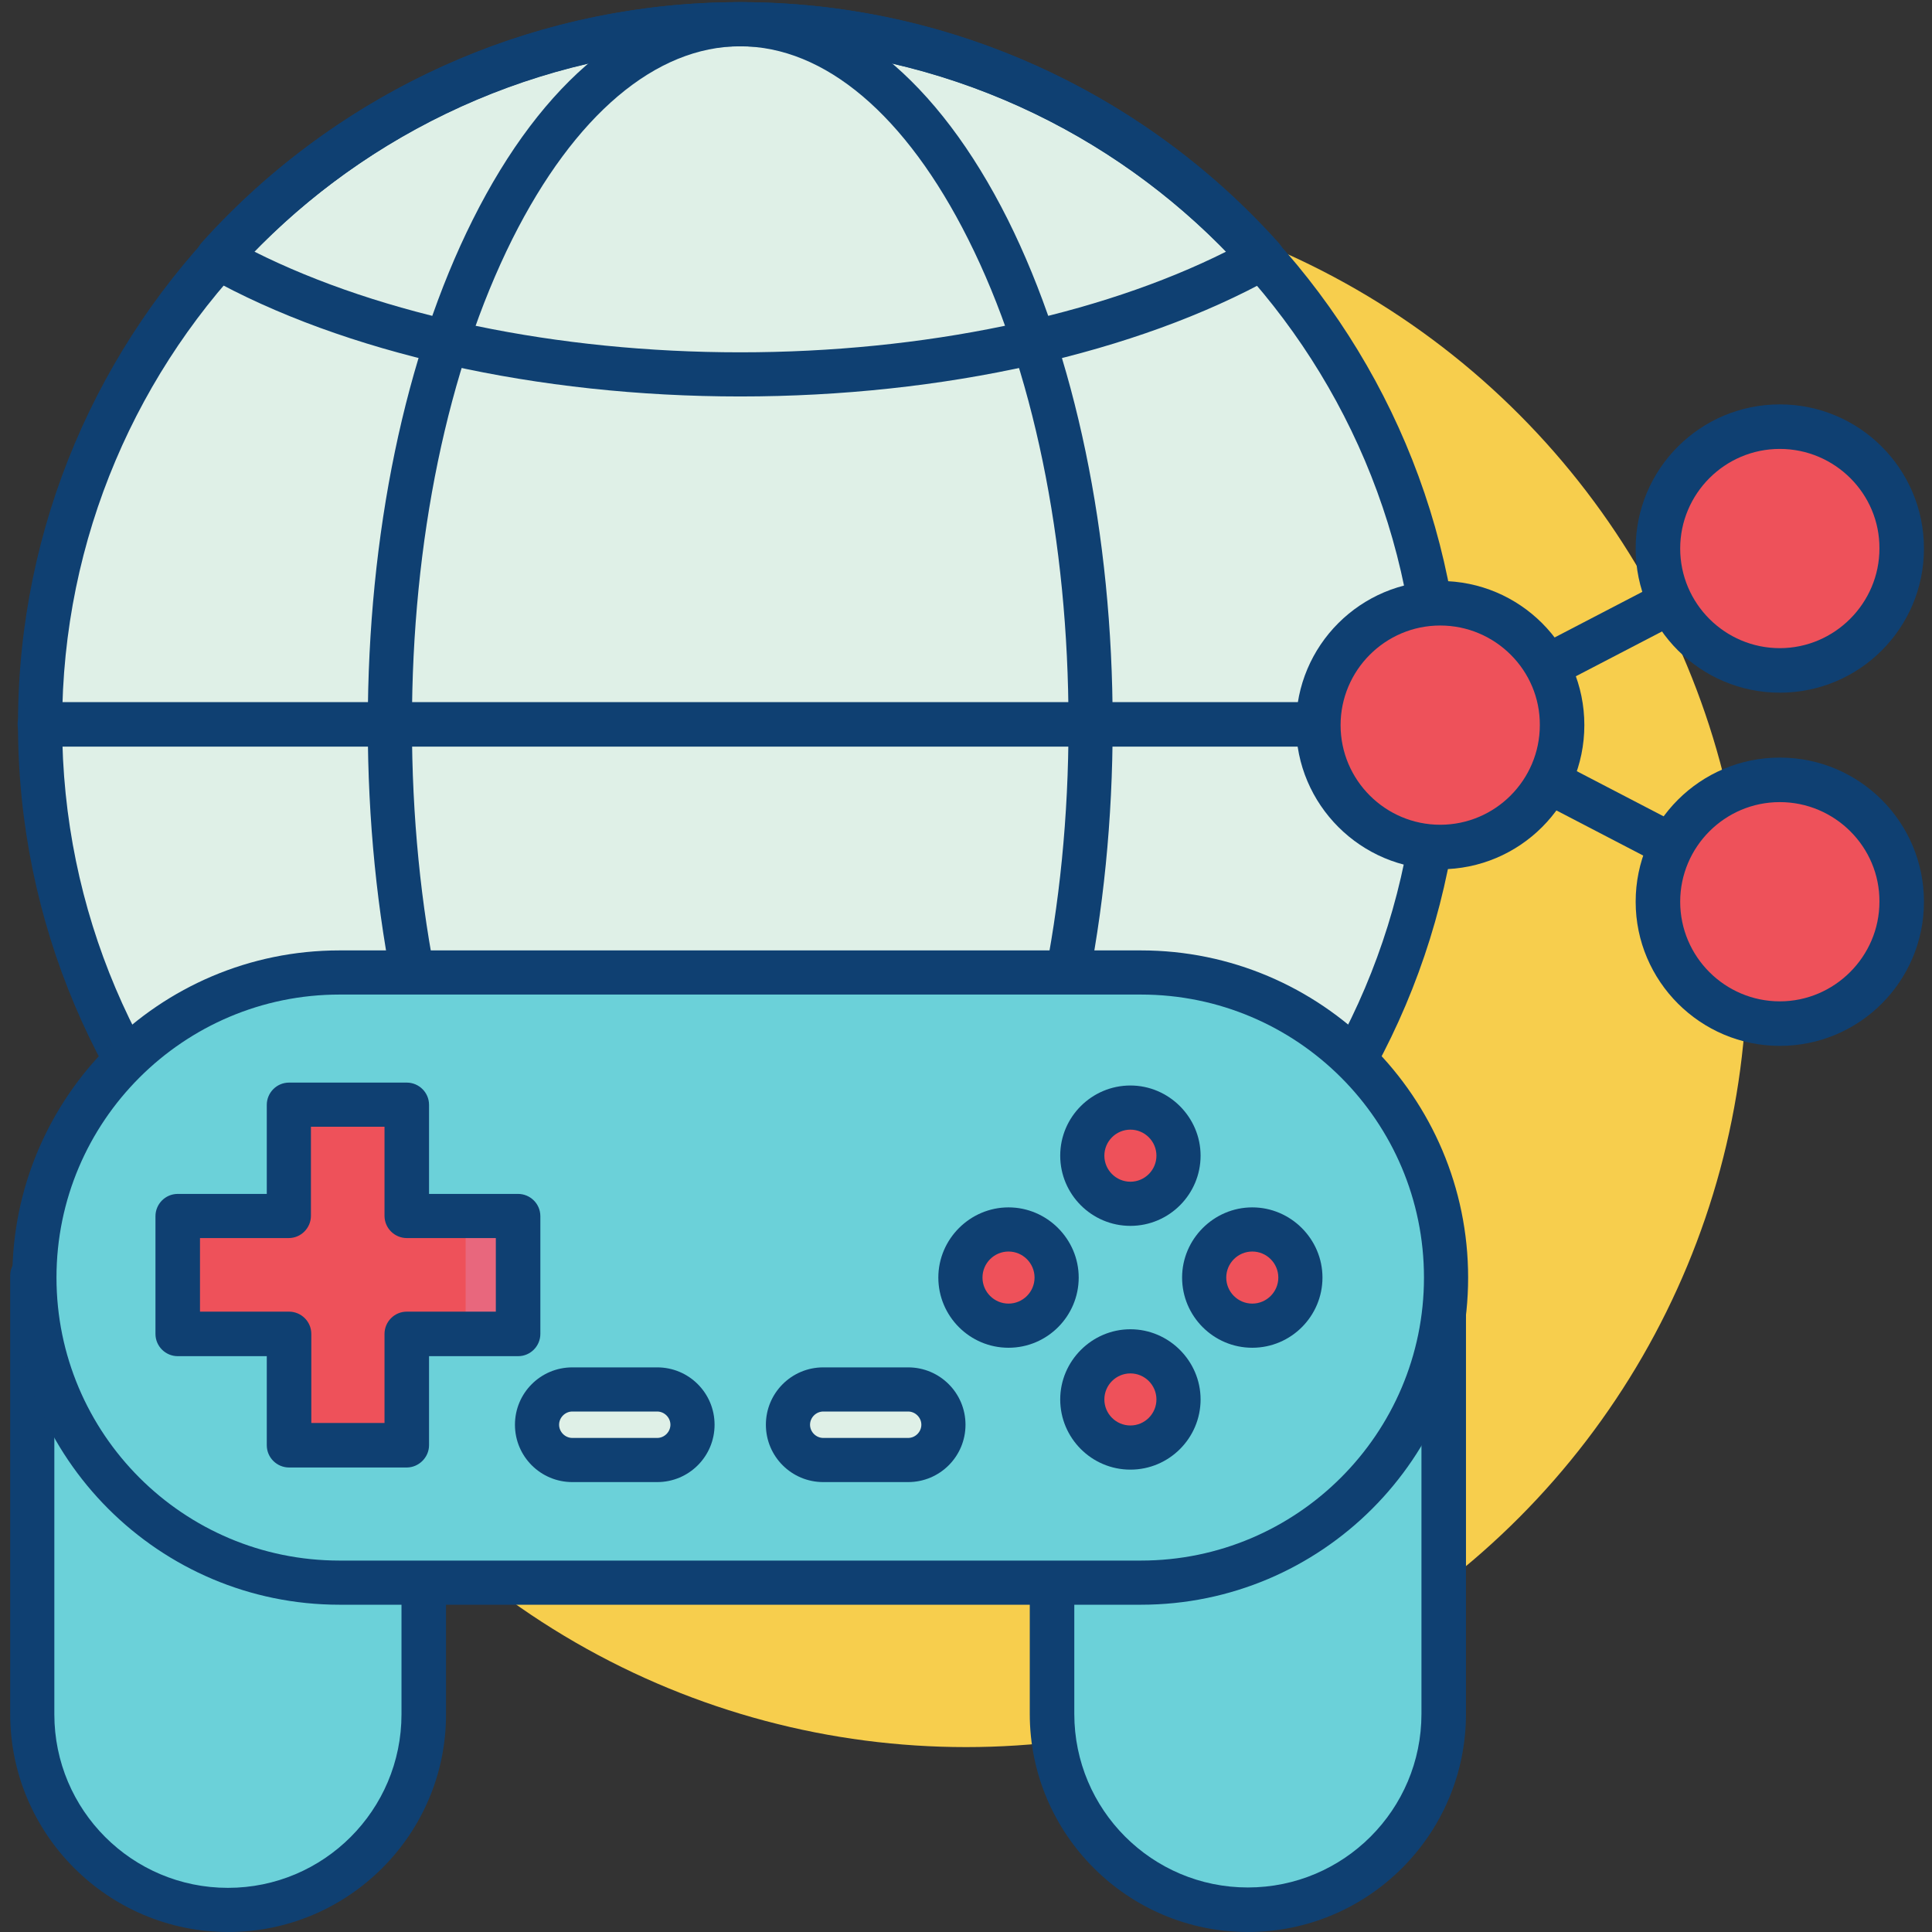 <svg xmlns="http://www.w3.org/2000/svg" xmlns:xlink="http://www.w3.org/1999/xlink" version="1.1" style="" xml:space="preserve" width="512" height="512"><rect width="100%" height="100%" fill="#333333" stroke="none"/><rect id="backgroundrect" width="100%" height="100%" x="0" y="0" fill="none" stroke="none"/>






























<g class="currentLayer" style=""><title>Layer 1</title><circle style="" cx="256" cy="256" r="207" id="svg_1" class="" fill-opacity="1" fill="#f7ce4d"/><circle style="" cx="195.6" cy="191.4" r="185.6" id="svg_2" class="" fill-opacity="1" fill="#dff0e7"/><path style="" d="M345.5,172.4c0-63.7-32.1-119.9-81-153.3C243.2,10.6,220,5.9,195.6,5.9C93.1,5.9,10,88.9,10,191.4  c0,63.7,32.1,119.9,81,153.3c21.3,8.5,44.5,13.2,68.9,13.2C262.4,358,345.5,274.9,345.5,172.4z" id="svg_3" class="" fill-opacity="1" fill="#dff0e7"/><g id="svg_4" class="" fill-opacity="1" fill="#0f4072">
	<path style="" d="M196.168,383.468 c-27.1,0 -52.3,-20.5 -70.9,-57.6 c-17.9,-35.8 -27.8,-83.4 -27.8,-133.8 c0,-50.5 9.9,-98 27.8,-133.8 C143.868,21.068 169.068,0.568 196.168,0.568 s52.3,20.5 70.9,57.6 c17.9,35.9 27.8,83.4 27.8,133.8 s-9.9,98 -27.8,133.8 C248.468,362.968 223.268,383.468 196.168,383.468 zM196.168,12.268 c-22.4,0 -43.9,18.2 -60.4,51.1 c-17.1,34.3 -26.6,79.9 -26.6,128.6 s9.4,94.4 26.6,128.6 c16.5,33 37.9,51.1 60.4,51.1 c22.4,0 43.9,-18.2 60.4,-51.1 c17.1,-34.3 26.6,-79.9 26.6,-128.6 S273.768,97.568 256.568,63.368 C240.068,30.468 218.568,12.268 196.168,12.268 z" id="svg_5" fill="#0f4072"/>
	<path style="" d="M196.168,383.468 c-54.4,0 -106.4,-23.3 -142.7,-63.8 c-1.2,-1.3 -1.7,-3.1 -1.4,-4.9 c0.3,-1.8 1.4,-3.3 2.9,-4.2 c36,-20.1 87.5,-31.7 141.2,-31.7 s105.1,11.5 141.2,31.7 c1.6,0.9 2.6,2.4 2.9,4.2 c0.3,1.8 -0.2,3.6 -1.4,4.9 C302.568,360.168 250.568,383.468 196.168,383.468 zM67.368,317.368 c33.8,34.7 80.3,54.4 128.8,54.4 s95,-19.7 128.8,-54.4 c-33.9,-17 -80.3,-26.7 -128.8,-26.7 S101.268,300.368 67.368,317.368 z" id="svg_6" fill="#0f4072"/>
	<path style="" d="M196.168,105.068 c-53.7,0 -105.1,-11.5 -141.2,-31.7 c-1.6,-0.9 -2.6,-2.4 -2.9,-4.2 c-0.3,-1.8 0.2,-3.6 1.4,-4.9 C89.768,23.868 141.768,0.568 196.168,0.568 S302.568,23.868 338.868,64.368 c1.2,1.3 1.7,3.1 1.4,4.9 c-0.3,1.8 -1.4,3.3 -2.9,4.2 C301.268,93.568 249.868,105.068 196.168,105.068 zM67.368,66.668 c33.9,17 80.3,26.7 128.8,26.7 s94.9,-9.7 128.8,-26.7 c-33.8,-34.7 -80.3,-54.4 -128.8,-54.4 C147.668,12.268 101.168,32.068 67.368,66.668 z" id="svg_7" fill="#0f4072"/>
	<path style="" d="M196.168,383.468 C90.568,383.468 4.768,297.568 4.768,191.968 S90.568,0.568 196.168,0.568 S387.568,86.468 387.568,191.968 S301.768,383.468 196.168,383.468 zM196.168,12.268 c-99.1,0 -179.7,80.6 -179.7,179.7 s80.6,179.7 179.7,179.7 s179.7,-80.6 179.7,-179.7 S295.268,12.268 196.168,12.268 z" id="svg_8" fill="#0f4072"/>
	<path style="" d="M380.268,197.868 H10.568 c-3.2,0 -5.9,-2.6 -5.9,-5.9 s2.6,-5.9 5.9,-5.9 h369.7 c3.2,0 5.9,2.6 5.9,5.9 S383.468,197.868 380.268,197.868 z" id="svg_9" fill="#0f4072"/>
</g><g id="svg_10" class="" fill-opacity="1" fill="#6bd1d9">
	<path style="" d="M8.6,338v116.3c0,28.7,23.2,51.9,51.9,51.9l0,0c28.7,0,51.9-23.2,51.9-51.9v-51L8.6,338z" id="svg_11" fill="#6bd1d9"/>
	<path style="" d="M382.6,338v116.3c0,28.7-23.2,51.9-51.9,51.9l0,0c-28.7,0-51.9-23.2-51.9-51.9v-51L382.6,338z" id="svg_12" fill="#6bd1d9"/>
</g><g id="svg_13" class="" fill-opacity="1" fill="#0f4072">
	<path style="" d="M60.5,512c-31.8,0-57.8-25.9-57.8-57.8V338c0-2.1,1.2-4.1,3-5.1c1.9-1,4.2-1,6,0.2l103.8,65.3   c1.7,1.1,2.7,2.9,2.7,5v51C118.2,486.1,92.3,512,60.5,512z M14.4,348.6v105.7c0,25.4,20.6,46,46,46s46-20.6,46-46v-47.7L14.4,348.6   z" id="svg_14" fill="#0f4072"/>
	<path style="" d="M330.7,512c-31.8,0-57.8-25.9-57.8-57.8v-51c0-2,1-3.9,2.7-5L379.5,333c1.8-1.1,4.1-1.2,6-0.2   s3,3,3,5.1v116.3C388.5,486.1,362.6,512,330.7,512z M284.7,406.5v47.7c0,25.4,20.6,46,46,46s46-20.6,46-46V348.6L284.7,406.5z" id="svg_15" fill="#0f4072"/>
</g><path style="" d="M301.8,418.8H89.4c-44.7,0-80.8-36.2-80.8-80.8l0,0c0-44.7,36.2-80.8,80.8-80.8h212.4  c44.7,0,80.8,36.2,80.8,80.8l0,0C382.6,382.6,346.4,418.8,301.8,418.8z" id="svg_16" class="" fill-opacity="1" fill="#6bd1d9"/><path style="" d="M356.4,338L356.4,338c0-44.7-36.2-80.8-80.8-80.8H89.4c-44.7,0-80.8,36.2-80.8,80.8l0,0  c0,44.7,36.2,80.8,80.8,80.8h186.2C320.2,418.8,356.4,382.6,356.4,338z" id="svg_17" class="" fill="#6bd1d9" fill-opacity="1"/><g id="svg_18" class="" fill-opacity="1" fill="#dff0e7">
	<path style="" d="M173.6,386.4h-22.5c-5.2,0-9.3-4.2-9.3-9.3l0,0c0-5.2,4.2-9.3,9.3-9.3h22.5c5.2,0,9.3,4.2,9.3,9.3   l0,0C182.9,382.2,178.7,386.4,173.6,386.4z" id="svg_19" fill="#dff0e7"/>
	<path style="" d="M240.1,386.4h-22.5c-5.2,0-9.3-4.2-9.3-9.3l0,0c0-5.2,4.2-9.3,9.3-9.3h22.5c5.2,0,9.3,4.2,9.3,9.3   l0,0C249.5,382.2,245.3,386.4,240.1,386.4z" id="svg_20" fill="#dff0e7"/>
</g><g id="svg_21" class="" fill-opacity="1" fill="#ee515a">
	<polygon style="" points="137.2,322.4 107.8,322.4 107.8,292.9 76.6,292.9 76.6,322.4 47.1,322.4 47.1,353.6    76.6,353.6 76.6,383 107.8,383 107.8,353.6 137.2,353.6  " id="svg_22" fill="#ee515a"/>
	<circle style="" cx="299" cy="305.7" r="12.8" id="svg_23" fill="#ee515a"/>
	<circle style="" cx="299" cy="370.3" r="12.8" id="svg_24" fill="#ee515a"/>
	<circle style="" cx="331.3" cy="338" r="12.8" id="svg_25" fill="#ee515a"/>
	<circle style="" cx="266.7" cy="338" r="12.8" id="svg_26" fill="#ee515a"/>
</g><g id="svg_27" class="" fill-opacity="1" fill="#0f4072">
	<path style="" d="M302.368,425.268 H89.968 c-47.8,0 -86.7,-38.9 -86.7,-86.7 s38.9,-86.7 86.7,-86.7 h212.4 c47.8,0 86.7,38.9 86.7,86.7 S350.168,425.268 302.368,425.268 zM89.968,263.568 c-41.3,0 -75,33.6 -75,75 s33.6,75 75,75 h212.4 c41.3,0 75,-33.6 75,-75 s-33.6,-75 -75,-75 H89.968 z" id="svg_28" fill="#0f4072"/>
	<path style="" d="M174.168,392.768 h-22.5 c-8.4,0 -15.2,-6.8 -15.2,-15.2 c0,-8.4 6.8,-15.2 15.2,-15.2 h22.5 c8.4,0 15.2,6.8 15.2,15.2 C189.368,385.968 182.568,392.768 174.168,392.768 zM151.668,374.068 c-1.9,0 -3.5,1.6 -3.5,3.5 s1.6,3.5 3.5,3.5 h22.5 c1.9,0 3.5,-1.6 3.5,-3.5 s-1.6,-3.5 -3.5,-3.5 H151.668 z" id="svg_29" fill="#0f4072"/>
	<path style="" d="M240.668,392.768 h-22.5 c-8.4,0 -15.2,-6.8 -15.2,-15.2 c0,-8.4 6.8,-15.2 15.2,-15.2 h22.5 c8.4,0 15.2,6.8 15.2,15.2 C255.868,385.968 249.068,392.768 240.668,392.768 zM218.168,374.068 c-1.9,0 -3.5,1.6 -3.5,3.5 s1.6,3.5 3.5,3.5 h22.5 c1.9,0 3.5,-1.6 3.5,-3.5 s-1.6,-3.5 -3.5,-3.5 H218.168 z" id="svg_30" fill="#0f4072"/>
	<path style="" d="M299.568,324.868 c-10.3,0 -18.6,-8.4 -18.6,-18.6 c0,-10.3 8.4,-18.6 18.6,-18.6 s18.6,8.4 18.6,18.6 S309.868,324.868 299.568,324.868 zM299.568,299.368 c-3.8,0 -6.9,3.1 -6.9,6.9 s3.1,6.9 6.9,6.9 s6.9,-3.1 6.9,-6.9 S303.368,299.368 299.568,299.368 z" id="svg_31" fill="#0f4072"/>
	<path style="" d="M299.568,389.468 c-10.3,0 -18.6,-8.4 -18.6,-18.6 s8.4,-18.6 18.6,-18.6 s18.6,8.4 18.6,18.6 S309.868,389.468 299.568,389.468 zM299.568,363.968 c-3.8,0 -6.9,3.1 -6.9,6.9 s3.1,6.9 6.9,6.9 s6.9,-3.1 6.9,-6.9 S303.368,363.968 299.568,363.968 z" id="svg_32" fill="#0f4072"/>
	<path style="" d="M331.868,357.168 c-10.3,0 -18.6,-8.4 -18.6,-18.6 s8.4,-18.6 18.6,-18.6 s18.6,8.4 18.6,18.6 S342.168,357.168 331.868,357.168 zM331.868,331.668 c-3.8,0 -6.9,3.1 -6.9,6.9 s3.1,6.9 6.9,6.9 s6.9,-3.1 6.9,-6.9 S335.668,331.668 331.868,331.668 z" id="svg_33" fill="#0f4072"/>
	<path style="" d="M267.268,357.168 c-10.3,0 -18.6,-8.4 -18.6,-18.6 s8.4,-18.6 18.6,-18.6 s18.6,8.4 18.6,18.6 S277.568,357.168 267.268,357.168 zM267.268,331.668 c-3.8,0 -6.9,3.1 -6.9,6.9 s3.1,6.9 6.9,6.9 s6.9,-3.1 6.9,-6.9 S271.068,331.668 267.268,331.668 z" id="svg_34" fill="#0f4072"/>
</g><rect x="123.4" y="322.2" style="fill:#E8677D;" width="13.8" height="31.5" id="svg_35"/><g id="svg_36" class="selected" fill-opacity="1" fill="#0f4072">
	<path style="" d="M107.8,388.9H76.6c-3.2,0-5.9-2.6-5.9-5.9v-23.6H47.1c-3.2,0-5.9-2.6-5.9-5.9v-31.2   c0-3.2,2.6-5.9,5.9-5.9h23.6v-23.6c0-3.2,2.6-5.9,5.9-5.9h31.2c3.2,0,5.9,2.6,5.9,5.9v23.6h23.6c3.2,0,5.9,2.6,5.9,5.9v31.2   c0,3.2-2.6,5.9-5.9,5.9h-23.6V383C113.7,386.2,111,388.9,107.8,388.9z M82.4,377.1h19.5v-23.6c0-3.2,2.6-5.9,5.9-5.9h23.6v-19.5   h-23.6c-3.2,0-5.9-2.6-5.9-5.9v-23.6H82.4v23.6c0,3.2-2.6,5.9-5.9,5.9H53v19.5h23.6c3.2,0,5.9,2.6,5.9,5.9v23.6H82.4z" id="svg_37" fill="#0f4072"/>
	<path style="" d="M381.1,197.5c-2.1,0-4.2-1.1-5.2-3.2c-1.5-2.9-0.4-6.4,2.5-7.9l90-46.8c2.9-1.5,6.4-0.4,7.9,2.5   s0.4,6.4-2.5,7.9l-90,46.8C383,197.3,382.1,197.5,381.1,197.5z" id="svg_38" fill="#0f4072"/>
	<path style="" d="M470.6,244.3c-0.9,0-1.8-0.2-2.7-0.7l-90-46.8c-2.9-1.5-4-5-2.5-7.9s5-4,7.9-2.5l90,46.8   c2.9,1.5,4,5,2.5,7.9C474.8,243.2,472.7,244.3,470.6,244.3z" id="svg_39" fill="#0f4072"/>
</g><g id="svg_40" class="" fill-opacity="1" fill="#ee515a">
	<circle style="" cx="381.1" cy="191.6" r="32.3" id="svg_41" fill="#ee515a"/>
	<circle style="" cx="471.1" cy="144.8" r="32.3" id="svg_42" fill="#ee515a"/>
	<circle style="" cx="471.1" cy="238.5" r="32.3" id="svg_43" fill="#ee515a"/>
</g><g id="svg_44" class="" fill-opacity="1" fill="#0f4072">
	<path style="" d="M381.668,230.368 c-21,0 -38.2,-17.1 -38.2,-38.2 s17.1,-38.2 38.2,-38.2 s38.2,17.1 38.2,38.2 S402.768,230.368 381.668,230.368 zM381.668,165.768 c-14.6,0 -26.4,11.9 -26.4,26.4 c0,14.6 11.9,26.4 26.4,26.4 c14.6,0 26.4,-11.9 26.4,-26.4 C408.168,177.668 396.268,165.768 381.668,165.768 z" id="svg_45" fill="#0f4072"/>
	<path style="" d="M471.668,183.568 c-21,0 -38.2,-17.1 -38.2,-38.2 s17.1,-38.2 38.2,-38.2 s38.2,17.1 38.2,38.2 S492.768,183.568 471.668,183.568 zM471.668,118.968 c-14.6,0 -26.4,11.9 -26.4,26.4 c0,14.6 11.9,26.4 26.4,26.4 s26.4,-11.9 26.4,-26.4 C498.168,130.868 486.268,118.968 471.668,118.968 z" id="svg_46" fill="#0f4072"/>
	<path style="" d="M471.668,277.168 c-21,0 -38.2,-17.1 -38.2,-38.2 s17.1,-38.2 38.2,-38.2 s38.2,17.1 38.2,38.2 S492.768,277.168 471.668,277.168 zM471.668,212.568 c-14.6,0 -26.4,11.9 -26.4,26.4 c0,14.6 11.9,26.4 26.4,26.4 s26.4,-11.9 26.4,-26.4 C498.168,224.468 486.268,212.568 471.668,212.568 z" id="svg_47" fill="#0f4072"/>
</g><g id="svg_48">
</g><g id="svg_49">
</g><g id="svg_50">
</g><g id="svg_51">
</g><g id="svg_52">
</g><g id="svg_53">
</g><g id="svg_54">
</g><g id="svg_55">
</g><g id="svg_56">
</g><g id="svg_57">
</g><g id="svg_58">
</g><g id="svg_59">
</g><g id="svg_60">
</g><g id="svg_61">
</g><g id="svg_62">
</g></g></svg>